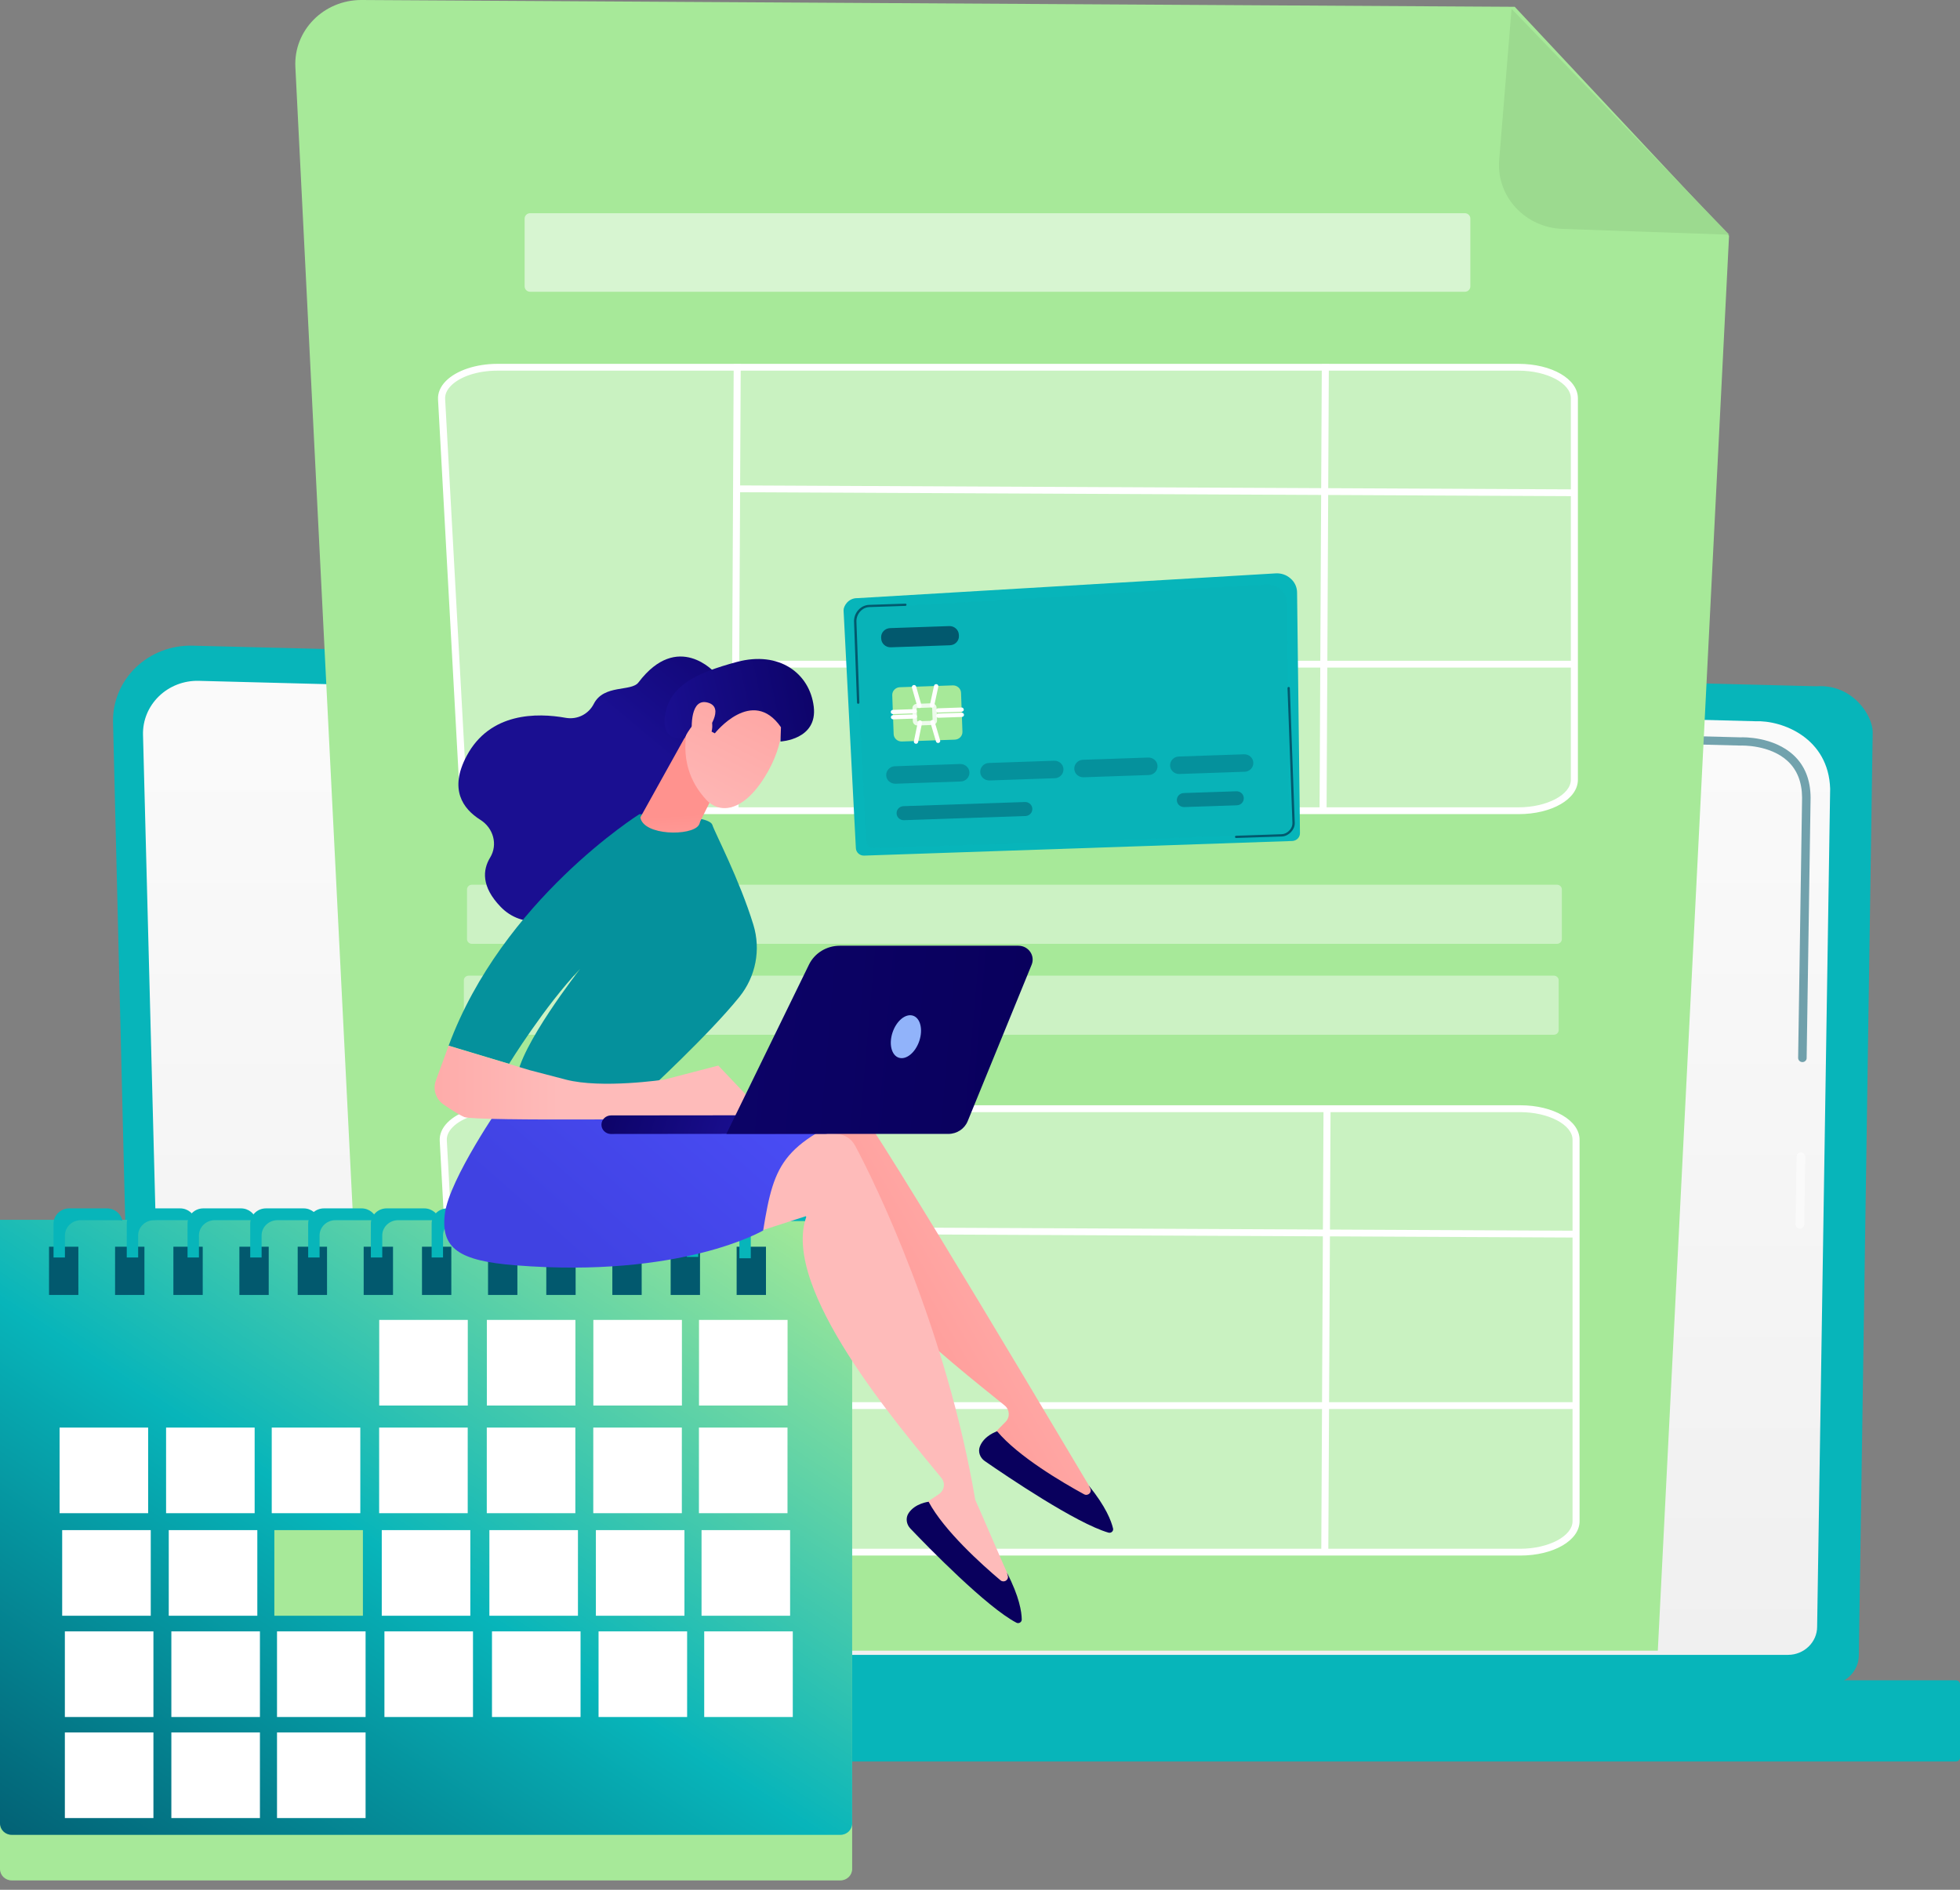 <svg width="140" height="135" viewBox="0 0 140 135" fill="none" xmlns="http://www.w3.org/2000/svg">
<rect x="0" y="0" width="140" height="135" fill="#808080" stroke="none"/>
<path d="M9.702 118.242C9.702 119.408 10.692 120.36 11.898 120.36H130.579C131.785 120.36 132.774 119.408 132.774 118.242L133.764 52.295C133.764 51.129 132.342 48.85 129.74 49.025L13.747 46.125C12.235 46.086 10.767 46.65 9.697 47.684C8.627 48.719 8.039 50.133 8.074 51.595L9.702 118.242Z" fill="#07B5BA"/>
<path d="M11.873 116.211C11.873 117.314 12.808 118.218 13.948 118.218H127.72C128.86 118.218 129.795 117.314 129.795 116.211L130.725 56.342C130.614 52.737 127.348 51.445 125.368 51.523L14.204 48.637C13.139 48.608 12.109 49.006 11.355 49.735C10.602 50.464 10.19 51.455 10.215 52.484L11.873 116.211Z" fill="url(#paint0_linear)"/>
<path opacity="0.55" d="M128.564 87.77C128.393 87.77 128.258 87.634 128.258 87.474L128.333 82.621C128.333 82.46 128.474 82.329 128.64 82.329H128.645C128.81 82.329 128.946 82.465 128.946 82.626L128.871 87.479C128.866 87.639 128.73 87.77 128.564 87.77Z" fill="white"/>
<path opacity="0.55" d="M128.745 75.873C128.574 75.873 128.438 75.737 128.438 75.576L128.72 56.983C128.715 55.881 128.368 54.996 127.69 54.37C126.424 53.194 124.414 53.257 124.328 53.262L88.799 52.339C88.634 52.334 88.498 52.198 88.503 52.038C88.508 51.877 88.639 51.736 88.815 51.751L124.323 52.674C124.544 52.66 126.685 52.626 128.112 53.947C128.916 54.69 129.323 55.715 129.328 56.988L129.046 75.591C129.046 75.742 128.911 75.873 128.745 75.873Z" fill="#02596E"/>
<path d="M0.362 125.835H139.713C139.869 125.835 140 125.714 140 125.559V120.312C140 120.161 139.874 120.035 139.713 120.035H0.362C0.206 120.035 0.075 120.156 0.075 120.312V125.559C0.075 125.714 0.206 125.835 0.362 125.835Z" fill="#07B5BA"/>
<path d="M108.195 0.486L25.837 7.24566e-05C23.128 -0.015 20.968 2.172 21.098 4.786L26.766 117.921H118.415L123.504 16.839L108.195 0.486Z" fill="#A7E999"/>
<path d="M111.616 16.353C108.933 16.261 106.873 14.026 107.084 11.437L107.969 0.632L123.52 16.766L111.616 16.353Z" fill="#9CDA8F"/>
<path opacity="0.39" d="M108.577 57.916H37.137C34.982 57.916 33.218 56.964 33.153 55.764L31.655 28.518C31.585 27.27 33.394 26.235 35.64 26.235H108.577C110.777 26.235 112.566 27.226 112.566 28.455V55.701C112.566 56.925 110.782 57.916 108.577 57.916Z" fill="white"/>
<path d="M108.466 58.159H37.021C34.72 58.159 32.856 57.115 32.781 55.779L31.288 28.533C31.263 28.072 31.454 27.62 31.841 27.226C32.59 26.463 34.002 25.992 35.529 25.992H108.466C110.843 25.992 112.707 27.076 112.707 28.455V55.701C112.707 57.081 110.843 58.159 108.466 58.159ZM35.529 26.478C34.137 26.478 32.861 26.891 32.208 27.561C31.916 27.858 31.776 28.178 31.796 28.509L33.288 55.754C33.348 56.813 35.022 57.673 37.021 57.673H108.466C110.491 57.673 112.204 56.77 112.204 55.701V28.451C112.204 27.382 110.491 26.478 108.466 26.478H35.529Z" fill="white"/>
<path d="M52.407 26.014L52.246 57.914L52.749 57.916L52.91 26.017L52.407 26.014Z" fill="white"/>
<path d="M94.415 26.016L94.254 57.916L94.756 57.918L94.918 26.018L94.415 26.016Z" fill="white"/>
<path d="M52.66 34.676L52.657 35.162L112.45 35.445L112.452 34.959L52.66 34.676Z" fill="white"/>
<path d="M112.45 47.204H52.497V47.689H112.45V47.204Z" fill="white"/>
<path opacity="0.39" d="M108.702 110.881H37.258C35.102 110.881 33.338 109.929 33.273 108.729L31.781 81.484C31.71 80.235 33.519 79.2 35.765 79.2H108.702C110.903 79.2 112.692 80.191 112.692 81.42V108.666C112.692 109.89 110.903 110.881 108.702 110.881Z" fill="white"/>
<path d="M108.587 111.124H37.142C34.841 111.124 32.977 110.08 32.901 108.744L31.409 81.498C31.384 81.037 31.575 80.585 31.962 80.192C32.71 79.429 34.122 78.957 35.65 78.957H108.587C110.963 78.957 112.827 80.041 112.827 81.421V108.666C112.827 110.046 110.963 111.124 108.587 111.124ZM35.65 79.443C34.258 79.443 32.982 79.856 32.328 80.527C32.037 80.823 31.896 81.144 31.916 81.474L33.409 108.72C33.469 109.779 35.142 110.639 37.142 110.639H108.587C110.612 110.639 112.325 109.735 112.325 108.666V81.421C112.325 80.352 110.612 79.448 108.587 79.448H35.65V79.443Z" fill="white"/>
<path d="M52.531 78.981L52.37 110.88L52.873 110.883L53.033 78.983L52.531 78.981Z" fill="white"/>
<path d="M94.538 78.978L94.377 110.877L94.88 110.88L95.041 78.98L94.538 78.978Z" fill="white"/>
<path d="M52.783 87.638L52.781 88.124L112.573 88.407L112.576 87.921L52.783 87.638Z" fill="white"/>
<path d="M112.571 100.169H52.618V100.655H112.571V100.169Z" fill="white"/>
<path opacity="0.55" d="M104.637 20.842H37.865C37.65 20.842 37.474 20.672 37.474 20.463V15.61C37.474 15.401 37.65 15.231 37.865 15.231H104.632C104.848 15.231 105.024 15.401 105.024 15.61V20.463C105.024 20.672 104.848 20.842 104.637 20.842Z" fill="white"/>
<path opacity="0.42" d="M111.214 67.424H33.705C33.514 67.424 33.358 67.273 33.358 67.088V63.537C33.358 63.352 33.514 63.202 33.705 63.202H111.214C111.405 63.202 111.561 63.352 111.561 63.537V67.088C111.561 67.273 111.405 67.424 111.214 67.424Z" fill="white"/>
<path opacity="0.42" d="M110.988 73.919H33.479C33.288 73.919 33.132 73.769 33.132 73.584V70.032C33.132 69.848 33.288 69.697 33.479 69.697H110.988C111.179 69.697 111.335 69.848 111.335 70.032V73.584C111.335 73.773 111.179 73.919 110.988 73.919Z" fill="white"/>
<path d="M92.648 42.321L92.829 57.207L92.854 59.509C92.864 59.811 92.618 60.063 92.306 60.078L61.722 61.122C61.41 61.132 61.149 60.894 61.134 60.593L61.013 58.29L60.255 43.608C60.245 43.307 60.586 42.709 61.26 42.729L91.121 40.96C91.513 40.936 91.894 41.067 92.181 41.325C92.482 41.582 92.643 41.942 92.648 42.321Z" fill="#07B5BA"/>
<g opacity="0.12">
<path opacity="0.12" d="M92.09 59.068C92.1 59.349 91.864 59.587 91.568 59.597L62.43 60.593C62.134 60.603 61.883 60.384 61.873 60.102L61.053 44.25C61.043 43.968 61.37 43.409 62.013 43.429L90.462 41.757C90.834 41.738 91.196 41.859 91.472 42.097C91.744 42.336 91.899 42.671 91.904 43.025L92.09 59.068Z" fill="#333333"/>
</g>
<path d="M88.297 59.864C88.252 59.864 88.216 59.83 88.211 59.786C88.211 59.742 88.247 59.704 88.292 59.704L91.553 59.592C91.744 59.587 91.94 59.49 92.09 59.334C92.241 59.179 92.321 58.98 92.316 58.8L91.965 49.156C91.965 49.112 92 49.074 92.045 49.074C92.095 49.069 92.13 49.108 92.13 49.151L92.482 58.795C92.497 59.271 92.05 59.738 91.558 59.757L88.297 59.864Z" fill="#02596E"/>
<path d="M61.3 50.279C61.255 50.279 61.219 50.245 61.214 50.201L61.003 44.42C60.978 43.783 61.471 43.234 62.074 43.21L64.666 43.123C64.717 43.118 64.752 43.157 64.752 43.2C64.752 43.244 64.716 43.283 64.671 43.283L62.079 43.37C61.576 43.39 61.154 43.876 61.174 44.41L61.385 50.191C61.385 50.24 61.35 50.274 61.3 50.279Z" fill="#02596E"/>
<path d="M68.646 49.492C68.636 49.191 68.374 48.953 68.058 48.962L64.279 49.093C63.968 49.103 63.722 49.356 63.732 49.662L63.832 52.441C63.842 52.742 64.104 52.98 64.42 52.97L68.199 52.839C68.51 52.829 68.756 52.577 68.746 52.271L68.646 49.492Z" fill="#A7E999"/>
<path opacity="0.8" d="M65.53 51.828C65.355 51.828 65.209 51.693 65.204 51.523L65.169 50.604C65.164 50.429 65.304 50.284 65.485 50.279L66.56 50.24C66.731 50.235 66.892 50.371 66.897 50.546L66.932 51.464C66.937 51.639 66.797 51.785 66.616 51.79L65.54 51.828C65.535 51.828 65.53 51.828 65.53 51.828ZM66.57 50.541L65.49 50.58C65.48 50.58 65.475 50.59 65.475 50.594L65.51 51.513C65.51 51.523 65.52 51.527 65.525 51.527L66.601 51.489C66.611 51.489 66.616 51.479 66.616 51.474L66.581 50.556C66.591 50.551 66.581 50.541 66.57 50.541Z" fill="white"/>
<path d="M63.782 51.012C63.697 51.012 63.631 50.949 63.626 50.867C63.621 50.784 63.691 50.716 63.777 50.711L65.329 50.658C65.41 50.658 65.485 50.721 65.49 50.803C65.495 50.886 65.425 50.954 65.34 50.959L63.787 51.012C63.782 51.012 63.782 51.012 63.782 51.012Z" fill="white"/>
<path d="M63.792 51.386C63.707 51.386 63.642 51.323 63.636 51.241C63.632 51.158 63.702 51.09 63.787 51.085L65.34 51.032C65.42 51.032 65.496 51.095 65.501 51.178C65.506 51.26 65.435 51.328 65.35 51.333L63.797 51.386C63.797 51.386 63.797 51.386 63.792 51.386Z" fill="white"/>
<path d="M67.008 50.901C66.922 50.901 66.857 50.838 66.852 50.755C66.847 50.672 66.917 50.604 67.003 50.6L68.681 50.541C68.761 50.536 68.837 50.604 68.842 50.687C68.847 50.77 68.776 50.838 68.691 50.843L67.013 50.901C67.013 50.901 67.013 50.901 67.008 50.901Z" fill="white"/>
<path d="M67.023 51.275C66.937 51.275 66.872 51.212 66.867 51.129C66.862 51.047 66.932 50.978 67.018 50.974L68.696 50.915C68.776 50.91 68.852 50.978 68.857 51.061C68.862 51.144 68.791 51.212 68.706 51.217L67.028 51.275C67.028 51.275 67.028 51.275 67.023 51.275Z" fill="white"/>
<path d="M65.671 50.581C65.601 50.581 65.541 50.537 65.521 50.469L65.139 49.123C65.114 49.045 65.164 48.963 65.249 48.939C65.33 48.919 65.415 48.963 65.44 49.045L65.822 50.391C65.847 50.469 65.797 50.552 65.712 50.576C65.697 50.576 65.681 50.581 65.671 50.581Z" fill="white"/>
<path d="M66.571 50.546C66.561 50.546 66.551 50.546 66.541 50.541C66.455 50.526 66.405 50.444 66.42 50.361L66.717 48.991C66.732 48.909 66.817 48.86 66.903 48.875C66.988 48.889 67.038 48.972 67.023 49.054L66.727 50.424C66.707 50.497 66.641 50.546 66.571 50.546Z" fill="white"/>
<path d="M65.43 53.133C65.42 53.133 65.41 53.133 65.4 53.128C65.315 53.113 65.259 53.031 65.279 52.953L65.561 51.583C65.576 51.5 65.661 51.447 65.742 51.466C65.827 51.481 65.882 51.564 65.862 51.641L65.581 53.011C65.566 53.084 65.501 53.133 65.43 53.133Z" fill="white"/>
<path d="M67.008 53.077C66.942 53.077 66.877 53.033 66.857 52.97L66.46 51.624C66.435 51.547 66.485 51.464 66.566 51.44C66.651 51.416 66.737 51.464 66.757 51.542L67.153 52.888C67.179 52.965 67.128 53.048 67.048 53.072C67.038 53.072 67.023 53.077 67.008 53.077Z" fill="white"/>
<path d="M68.495 45.425C68.51 45.785 68.218 46.086 67.847 46.096L63.636 46.241C63.264 46.256 62.953 45.974 62.943 45.615L62.938 45.542C62.922 45.182 63.214 44.881 63.586 44.871L67.796 44.726C68.168 44.711 68.48 44.993 68.49 45.352L68.495 45.425Z" fill="#02596E"/>
<path d="M69.244 55.186C69.254 55.526 68.977 55.817 68.626 55.827L63.963 55.987C63.611 55.997 63.31 55.73 63.3 55.39V55.38C63.289 55.04 63.566 54.748 63.918 54.739L68.58 54.578C68.932 54.569 69.234 54.836 69.244 55.176V55.186Z" fill="#05919C"/>
<path d="M75.961 54.952C75.972 55.292 75.695 55.584 75.343 55.593L70.681 55.754C70.329 55.764 70.027 55.496 70.017 55.156V55.147C70.007 54.806 70.284 54.515 70.635 54.505L75.298 54.345C75.65 54.335 75.951 54.602 75.961 54.943V54.952Z" fill="#05919C"/>
<path d="M82.679 54.724C82.689 55.064 82.413 55.356 82.061 55.365L77.398 55.526C77.047 55.536 76.745 55.268 76.735 54.928V54.919C76.725 54.578 77.001 54.287 77.353 54.277L82.016 54.117C82.368 54.107 82.669 54.374 82.679 54.715V54.724Z" fill="#05919C"/>
<path d="M89.523 54.491C89.533 54.831 89.257 55.122 88.905 55.132L84.242 55.292C83.89 55.302 83.589 55.035 83.579 54.695V54.685C83.569 54.345 83.845 54.054 84.197 54.044L88.86 53.884C89.212 53.874 89.513 54.141 89.523 54.481V54.491Z" fill="#05919C"/>
<g opacity="0.8">
<g opacity="0.8">
<path opacity="0.8" d="M73.736 57.785C73.746 58.057 73.525 58.285 73.243 58.295L64.571 58.591C64.29 58.601 64.053 58.387 64.043 58.115V58.101C64.033 57.829 64.254 57.6 64.536 57.591L73.208 57.294C73.49 57.285 73.726 57.498 73.736 57.77V57.785Z" fill="#02596E"/>
</g>
<g opacity="0.8">
<path opacity="0.8" d="M88.84 57.017C88.85 57.289 88.629 57.518 88.347 57.528L84.589 57.654C84.308 57.663 84.071 57.45 84.061 57.178V57.163C84.051 56.891 84.272 56.663 84.554 56.653L88.312 56.527C88.594 56.517 88.83 56.731 88.84 57.003V57.017Z" fill="#02596E"/>
</g>
</g>
<path d="M60.024 134.332H0.844C0.377 134.332 0 133.968 0 133.516V89.062H60.868V133.516C60.868 133.968 60.491 134.332 60.024 134.332Z" fill="#A7E999"/>
<path d="M60.024 131.077H0.844C0.377 131.077 0 130.713 0 130.261V87.139H60.868V130.261C60.868 130.713 60.491 131.077 60.024 131.077Z" fill="url(#paint1_linear)"/>
<path d="M5.597 89.062H3.502V92.507H5.597V89.062Z" fill="#02596E"/>
<path d="M10.316 89.062H8.22V92.507H10.316V89.062Z" fill="#02596E"/>
<path d="M14.48 89.062H12.385V92.507H14.48V89.062Z" fill="#02596E"/>
<path d="M19.194 89.062H17.099V92.507H19.194V89.062Z" fill="#02596E"/>
<path d="M23.359 89.062H21.264V92.507H23.359V89.062Z" fill="#02596E"/>
<path d="M28.072 89.062H25.977V92.507H28.072V89.062Z" fill="#02596E"/>
<path d="M32.237 89.062H30.142V92.507H32.237V89.062Z" fill="#02596E"/>
<path d="M36.956 89.062H34.86V92.507H36.956V89.062Z" fill="#02596E"/>
<path d="M41.116 89.062H39.021V92.507H41.116V89.062Z" fill="#02596E"/>
<path d="M45.834 89.062H43.739V92.507H45.834V89.062Z" fill="#02596E"/>
<path d="M50 89.062H47.904V92.507H50V89.062Z" fill="#02596E"/>
<path d="M54.712 89.062H52.617V92.507H54.712V89.062Z" fill="#02596E"/>
<path d="M33.413 94.29H27.087V100.407H33.413V94.29Z" fill="white"/>
<path d="M41.101 94.29H34.775V100.407H41.101V94.29Z" fill="white"/>
<path d="M48.708 94.29H42.382V100.407H48.708V94.29Z" fill="white"/>
<path d="M56.255 94.29H49.929V100.407H56.255V94.29Z" fill="white"/>
<path d="M10.582 101.981H4.256V108.098H10.582V101.981Z" fill="white"/>
<path d="M18.189 101.981H11.863V108.098H18.189V101.981Z" fill="white"/>
<path d="M25.736 101.981H19.41V108.098H25.736V101.981Z" fill="white"/>
<path d="M33.408 101.981H27.082V108.098H33.408V101.981Z" fill="white"/>
<path d="M41.096 101.981H34.77V108.098H41.096V101.981Z" fill="white"/>
<path d="M48.703 101.981H42.377V108.098H48.703V101.981Z" fill="white"/>
<path d="M56.25 101.981H49.924V108.098H56.25V101.981Z" fill="white"/>
<path d="M10.768 109.307H4.442V115.424H10.768V109.307Z" fill="white"/>
<path d="M18.38 109.307H12.054V115.424H18.38V109.307Z" fill="white"/>
<path d="M25.922 109.307H19.596V115.424H25.922V109.307Z" fill="#A7E999"/>
<path d="M33.594 109.307H27.269V115.424H33.594V109.307Z" fill="white"/>
<path d="M41.282 109.307H34.956V115.424H41.282V109.307Z" fill="white"/>
<path d="M48.889 109.307H42.563V115.424H48.889V109.307Z" fill="white"/>
<path d="M56.436 109.307H50.11V115.424H56.436V109.307Z" fill="white"/>
<path d="M10.959 116.541H4.633V122.658H10.959V116.541Z" fill="white"/>
<path d="M18.566 116.541H12.24V122.658H18.566V116.541Z" fill="white"/>
<path d="M26.113 116.541H19.787V122.658H26.113V116.541Z" fill="white"/>
<path d="M33.785 116.541H27.459V122.658H33.785V116.541Z" fill="white"/>
<path d="M41.468 116.541H35.142V122.658H41.468V116.541Z" fill="white"/>
<path d="M49.08 116.541H42.754V122.658H49.08V116.541Z" fill="white"/>
<path d="M56.627 116.541H50.301V122.658H56.627V116.541Z" fill="white"/>
<path d="M10.959 123.761H4.633V129.877H10.959V123.761Z" fill="white"/>
<path d="M18.566 123.761H12.24V129.877H18.566V123.761Z" fill="white"/>
<path d="M26.113 123.761H19.787V129.877H26.113V123.761Z" fill="white"/>
<path d="M7.642 86.323H4.949C4.331 86.323 3.824 86.814 3.824 87.412V89.831H4.638V88.257C4.638 87.659 5.145 87.169 5.763 87.169H8.451C8.552 87.169 8.652 87.183 8.743 87.207C8.647 86.707 8.19 86.323 7.642 86.323Z" fill="#07B5BA"/>
<path d="M12.868 86.323H10.18C9.562 86.323 9.054 86.813 9.054 87.411V89.83H9.868V88.256C9.868 87.659 10.376 87.168 10.994 87.168H13.682C13.782 87.168 13.883 87.183 13.973 87.207C13.873 86.707 13.415 86.323 12.868 86.323Z" fill="#07B5BA"/>
<path d="M17.214 86.323H14.521C13.903 86.323 13.396 86.813 13.396 87.411V89.83H14.21V88.256C14.21 87.659 14.717 87.168 15.335 87.168H18.023C18.124 87.168 18.224 87.183 18.315 87.207C18.219 86.707 17.762 86.323 17.214 86.323Z" fill="#07B5BA"/>
<path d="M21.686 86.323H18.998C18.38 86.323 17.873 86.813 17.873 87.411V89.83H18.686V88.256C18.686 87.659 19.194 87.168 19.812 87.168H22.5C22.601 87.168 22.701 87.183 22.792 87.207C22.696 86.707 22.234 86.323 21.686 86.323Z" fill="#07B5BA"/>
<path d="M25.826 86.323H23.138C22.52 86.323 22.013 86.813 22.013 87.411V89.83H22.827V88.256C22.827 87.659 23.334 87.168 23.952 87.168H26.64C26.741 87.168 26.841 87.183 26.932 87.207C26.831 86.707 26.374 86.323 25.826 86.323Z" fill="#07B5BA"/>
<path d="M30.303 86.323H27.615C26.997 86.323 26.49 86.813 26.49 87.411V89.83H27.304V88.256C27.304 87.659 27.811 87.168 28.429 87.168H31.117C31.218 87.168 31.318 87.183 31.409 87.207C31.308 86.707 30.851 86.323 30.303 86.323Z" fill="#07B5BA"/>
<path d="M34.645 86.323H31.957C31.338 86.323 30.831 86.813 30.831 87.411V89.83H31.645V88.256C31.645 87.659 32.153 87.168 32.77 87.168H35.459C35.559 87.168 35.66 87.183 35.75 87.207C35.655 86.707 35.192 86.323 34.645 86.323Z" fill="#07B5BA"/>
<path d="M39.498 86.323H36.81C36.192 86.323 35.685 86.813 35.685 87.411V89.83H36.499V88.256C36.499 87.659 37.006 87.168 37.624 87.168H40.312C40.413 87.168 40.513 87.183 40.604 87.207C40.503 86.707 40.046 86.323 39.498 86.323Z" fill="#07B5BA"/>
<path d="M43.679 86.284H40.991C40.373 86.284 39.865 86.774 39.865 87.372V89.791H40.679V88.217C40.679 87.62 41.187 87.129 41.805 87.129H44.493C44.593 87.129 44.694 87.144 44.784 87.168C44.689 86.668 44.227 86.284 43.679 86.284Z" fill="#07B5BA"/>
<path d="M48.025 86.284H45.337C44.719 86.284 44.211 86.774 44.211 87.372V89.791H45.02V88.217C45.02 87.62 45.528 87.129 46.146 87.129H48.839C48.94 87.129 49.04 87.144 49.13 87.168C49.03 86.668 48.573 86.284 48.025 86.284Z" fill="#07B5BA"/>
<path d="M56.627 86.381H53.939C53.321 86.381 52.813 86.871 52.813 87.469V89.888H53.627V88.319C53.627 87.722 54.135 87.231 54.753 87.231H57.441C57.542 87.231 57.642 87.246 57.733 87.27C57.637 86.765 57.175 86.381 56.627 86.381Z" fill="#07B5BA"/>
<path d="M52.874 86.284H50.186C49.568 86.284 49.06 86.774 49.06 87.372V89.791H49.874V88.217C49.874 87.62 50.382 87.129 51 87.129H53.688C53.788 87.129 53.889 87.144 53.979 87.168C53.884 86.668 53.421 86.284 52.874 86.284Z" fill="#07B5BA"/>
<path d="M77.816 106.184C77.786 106.174 62.762 80.731 60.732 78.336C60.391 77.933 59.863 77.728 59.325 77.792L55.13 78.273L50.201 88.577L58.411 83.957C57.597 89.388 68.144 97.458 71.761 100.402C72.128 100.703 72.158 101.238 71.826 101.573L70.384 103.035C72.756 105.358 75.489 106.849 78.575 107.539L77.816 106.184Z" fill="url(#paint2_linear)"/>
<path d="M71.223 102.248C71.223 102.248 70.304 102.535 69.992 103.331C69.841 103.71 70.002 104.143 70.344 104.376C71.861 105.425 76.866 108.821 79.177 109.487C79.368 109.54 79.549 109.375 79.504 109.191C79.383 108.671 79.001 107.636 77.765 106.12L77.876 106.339C78.016 106.611 77.705 106.897 77.434 106.747C75.886 105.902 72.736 104.055 71.223 102.248Z" fill="url(#paint3_linear)"/>
<path d="M71.967 112.427C71.942 112.412 69.686 107.16 69.661 107.146C67.596 94.981 62.551 84.559 61.064 81.814C60.812 81.353 60.34 81.047 59.803 81.003L55.597 80.653L48.613 89.782L57.617 86.862C55.682 92.022 64.32 101.991 67.244 105.581C67.54 105.946 67.46 106.475 67.063 106.738L65.345 107.884C67.179 110.624 69.545 112.621 72.424 113.899L71.967 112.427Z" fill="url(#paint4_linear)"/>
<path d="M66.329 107.282C66.329 107.282 65.365 107.384 64.897 108.098C64.671 108.443 64.742 108.895 65.023 109.191C66.289 110.517 70.48 114.817 72.6 115.92C72.776 116.012 72.987 115.881 72.982 115.691C72.977 115.162 72.816 114.069 71.922 112.344L71.987 112.577C72.067 112.874 71.706 113.092 71.464 112.893C70.133 111.771 67.435 109.347 66.329 107.282Z" fill="url(#paint5_linear)"/>
<path d="M35.895 78.739C35.895 78.739 32.087 84.214 31.775 86.711C31.464 89.209 32.825 90.073 36.81 90.389C48.668 91.337 54.511 87.902 54.511 87.902C55.32 82.903 55.898 81.63 62.671 78.909C62.671 78.909 54.105 79.565 52.381 78.919C50.663 78.272 35.895 78.739 35.895 78.739Z" fill="url(#paint6_linear)"/>
<path d="M51.075 48.063C51.075 48.063 48.422 45.032 45.603 48.753C45.09 49.429 43.131 48.87 42.412 50.284C42.041 51.013 41.242 51.425 40.413 51.28C38.357 50.91 34.996 50.881 33.333 54C32.067 56.381 33.047 57.77 34.313 58.567C35.242 59.15 35.574 60.336 35.011 61.259C34.473 62.143 34.368 63.343 35.765 64.786C38.885 68.021 45.065 62.731 45.065 62.731L49.974 51.518L51.075 48.063Z" fill="url(#paint7_linear)"/>
<path d="M46.191 78.01C46.191 78.01 50.623 73.929 52.808 71.223C53.989 69.761 54.356 67.837 53.813 66.063C52.819 62.818 51.045 59.456 50.884 58.931C50.638 58.13 45.669 58.164 45.669 58.164C45.669 58.164 35.886 64.3 32.047 74.697L36.363 75.994C36.363 75.994 38.916 71.85 41.438 69.216C41.438 69.216 37.072 74.794 36.916 77.077L46.191 78.01Z" fill="#05919C"/>
<path d="M54.637 79.623L51.306 76.12L47.457 77.121C47.457 77.121 42.97 77.792 40.408 77.121C37.84 76.451 37.84 76.451 37.84 76.451L32.042 74.707L31.132 77.194C30.901 77.826 31.132 78.53 31.7 78.914C32.202 79.259 32.79 79.638 33.167 79.798C33.931 80.124 50.763 79.9 50.763 79.9L54.637 79.623Z" fill="url(#paint8_linear)"/>
<path d="M49.08 52.387L45.739 58.392C45.96 59.704 49.377 59.738 49.904 58.956C49.959 58.878 49.99 58.786 50.01 58.689L52.009 54.676C52.095 54.282 50.984 52.966 50.623 52.776L49.296 52.091C48.779 51.838 50.914 51.819 49.08 52.387Z" fill="url(#paint9_linear)"/>
<path d="M55.843 50.978C55.843 50.978 56.22 53.009 54.572 55.589C52.924 58.169 51.281 58.052 50.447 57.134C49.612 56.216 48.613 54.68 49.065 52.105C49.517 49.531 55.27 48.389 55.843 50.978Z" fill="url(#paint10_linear)"/>
<path d="M51.06 52.387C51.06 52.387 53.733 48.996 55.783 51.95L55.748 52.97C55.748 52.97 58.416 52.849 58.124 50.473C57.833 48.097 55.657 46.475 52.637 47.286C49.618 48.097 47.854 49.02 47.512 51.051C47.171 53.077 48.884 52.747 48.884 52.747C48.884 52.747 49.537 51.348 50.326 51.255C51.115 51.158 50.829 52.266 50.829 52.266L51.06 52.387Z" fill="url(#paint11_linear)"/>
<path d="M50.447 52.295C50.447 52.295 51.828 50.56 50.572 50.196C49.311 49.837 49.361 51.896 49.442 52.664L50.447 52.295Z" fill="url(#paint12_linear)"/>
<path d="M43.613 81.008C43.623 81.008 43.638 81.008 43.648 81.008L58.968 80.993C59.345 80.993 59.652 80.697 59.652 80.328C59.652 79.964 59.345 79.657 58.963 79.667L43.643 79.682C43.267 79.682 42.96 79.978 42.96 80.347C42.96 80.702 43.251 80.993 43.613 81.008Z" fill="url(#paint13_linear)"/>
<path d="M72.741 67.56H59.983C59.044 67.56 58.185 68.085 57.783 68.911L51.884 81.003H67.741C68.349 81.003 68.892 80.644 69.118 80.099L73.691 68.911C73.952 68.26 73.459 67.56 72.741 67.56Z" fill="url(#paint14_linear)"/>
<path d="M63.752 73.76C63.475 74.59 63.681 75.397 64.209 75.562C64.737 75.727 65.39 75.188 65.666 74.357C65.942 73.526 65.736 72.72 65.209 72.555C64.681 72.389 64.028 72.929 63.752 73.76Z" fill="#91B3FA"/>
<defs>
<linearGradient id="paint0_linear" x1="70.469" y1="48.635" x2="70.469" y2="118.218" gradientUnits="userSpaceOnUse">
<stop offset="0.067" stop-color="#FAFAFA"/>
<stop offset="1" stop-color="#F0F0F0"/>
</linearGradient>
<linearGradient id="paint1_linear" x1="-49.947" y1="179.809" x2="25.011" y2="64.816" gradientUnits="userSpaceOnUse">
<stop offset="0.406" stop-color="#01415A"/>
<stop offset="0.729" stop-color="#07B5BA"/>
<stop offset="1" stop-color="#A6EA97"/>
</linearGradient>
<linearGradient id="paint2_linear" x1="81.418" y1="84.872" x2="58.129" y2="98.62" gradientUnits="userSpaceOnUse">
<stop stop-color="#FEBBBA"/>
<stop offset="1" stop-color="#FF928E"/>
</linearGradient>
<linearGradient id="paint3_linear" x1="-479.799" y1="1228.25" x2="-492.142" y2="1254.96" gradientUnits="userSpaceOnUse">
<stop stop-color="#09005D"/>
<stop offset="1" stop-color="#1A0F91"/>
</linearGradient>
<linearGradient id="paint4_linear" x1="79.127" y1="88.133" x2="158.616" y2="36.669" gradientUnits="userSpaceOnUse">
<stop stop-color="#FEBBBA"/>
<stop offset="1" stop-color="#FF928E"/>
</linearGradient>
<linearGradient id="paint5_linear" x1="-1003.33" y1="1476.75" x2="-1020.85" y2="1500.61" gradientUnits="userSpaceOnUse">
<stop stop-color="#09005D"/>
<stop offset="1" stop-color="#1A0F91"/>
</linearGradient>
<linearGradient id="paint6_linear" x1="59.23" y1="68.458" x2="40.461" y2="89.731" gradientUnits="userSpaceOnUse">
<stop stop-color="#4F52FF"/>
<stop offset="1" stop-color="#4042E2"/>
</linearGradient>
<linearGradient id="paint7_linear" x1="55.135" y1="40.452" x2="45.23" y2="52.278" gradientUnits="userSpaceOnUse">
<stop stop-color="#09005D"/>
<stop offset="1" stop-color="#1A0F91"/>
</linearGradient>
<linearGradient id="paint8_linear" x1="39.93" y1="77.337" x2="16.334" y2="77.337" gradientUnits="userSpaceOnUse">
<stop stop-color="#FEBBBA"/>
<stop offset="1" stop-color="#FF928E"/>
</linearGradient>
<linearGradient id="paint9_linear" x1="49.534" y1="66.432" x2="49.024" y2="58.212" gradientUnits="userSpaceOnUse">
<stop stop-color="#FEBBBA"/>
<stop offset="1" stop-color="#FF928E"/>
</linearGradient>
<linearGradient id="paint10_linear" x1="48.731" y1="59.479" x2="58.466" y2="40.21" gradientUnits="userSpaceOnUse">
<stop stop-color="#FEBBBA"/>
<stop offset="1" stop-color="#FF928E"/>
</linearGradient>
<linearGradient id="paint11_linear" x1="61.56" y1="48.704" x2="47.221" y2="51.679" gradientUnits="userSpaceOnUse">
<stop stop-color="#09005D"/>
<stop offset="1" stop-color="#1A0F91"/>
</linearGradient>
<linearGradient id="paint12_linear" x1="46.381" y1="58.291" x2="56.116" y2="39.023" gradientUnits="userSpaceOnUse">
<stop stop-color="#FEBBBA"/>
<stop offset="1" stop-color="#FF928E"/>
</linearGradient>
<linearGradient id="paint13_linear" x1="41.012" y1="77.074" x2="53.092" y2="81.172" gradientUnits="userSpaceOnUse">
<stop stop-color="#09005D"/>
<stop offset="1" stop-color="#1A0F91"/>
</linearGradient>
<linearGradient id="paint14_linear" x1="73.05" y1="75.152" x2="-37.916" y2="65.497" gradientUnits="userSpaceOnUse">
<stop stop-color="#09005D"/>
<stop offset="1" stop-color="#1A0F91"/>
</linearGradient>
</defs>
</svg>
